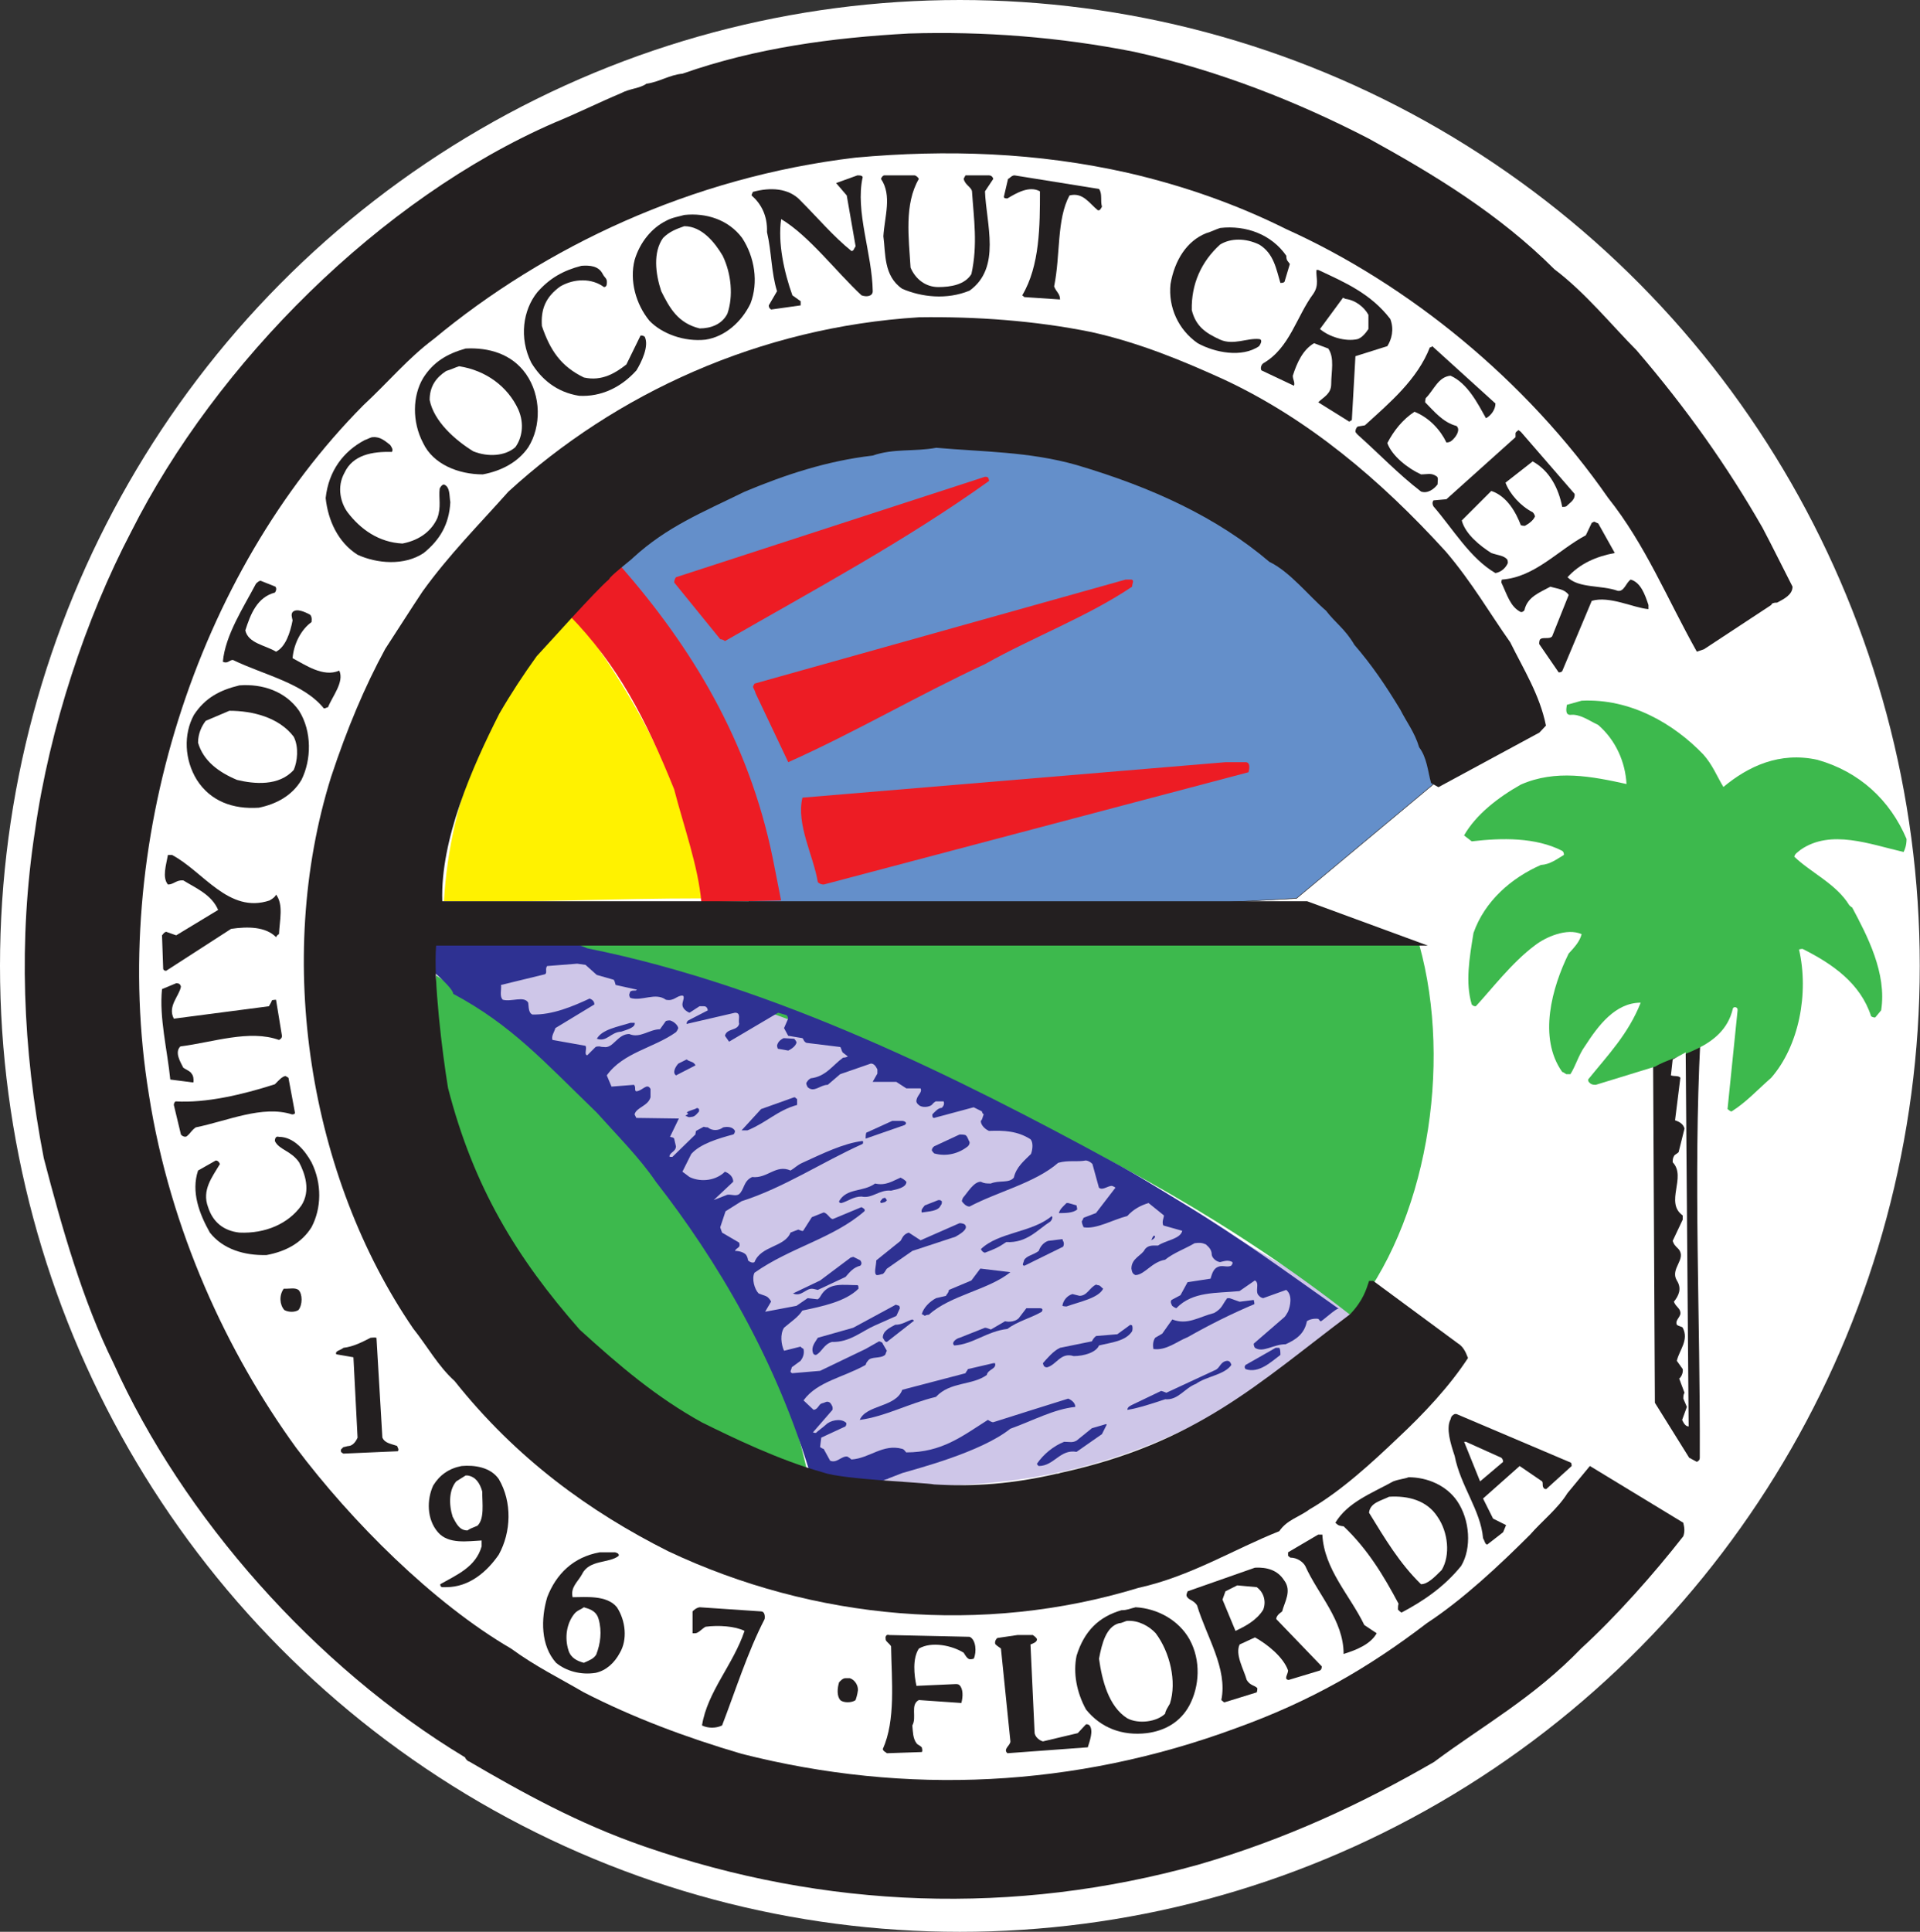 <?xml version="1.0" encoding="UTF-8" standalone="no"?>
<!-- Created with Inkscape (http://www.inkscape.org/) -->

<svg
   xmlns:dc="http://purl.org/dc/elements/1.1/"
   xmlns:cc="http://creativecommons.org/ns#"
   xmlns:rdf="http://www.w3.org/1999/02/22-rdf-syntax-ns#"
   xmlns:svg="http://www.w3.org/2000/svg"
   xmlns="http://www.w3.org/2000/svg"
   xmlns:sodipodi="http://sodipodi.sourceforge.net/DTD/sodipodi-0.dtd"
   xmlns:inkscape="http://www.inkscape.org/namespaces/inkscape"
   width="1019"
   height="1025"
   id="svg3933"
   version="1.1"
   inkscape:version="0.48.4 r9939"
   sodipodi:docname="Seal of Coconut Creek, Florida.svg">
  <rect width="100%" height="100%" fill="#333333" stroke="none"/>
  <defs
     id="defs3935" />
  <sodipodi:namedview
     id="base"
     pagecolor="#ffffff"
     bordercolor="#666666"
     borderopacity="1.0"
     inkscape:pageopacity="0"
     inkscape:pageshadow="2"
     inkscape:zoom="0.58810109"
     inkscape:cx="614.42263"
     inkscape:cy="532.45991"
     inkscape:document-units="px"
     inkscape:current-layer="layer1"
     showgrid="false"
     fit-margin-top="0"
     fit-margin-left="0"
     fit-margin-right="0"
     fit-margin-bottom="0"
     inkscape:window-width="1920"
     inkscape:window-height="1096"
     inkscape:window-x="-8"
     inkscape:window-y="-8"
     inkscape:window-maximized="1" />
  <g
     inkscape:label="Layer 1"
     inkscape:groupmode="layer"
     id="layer1"
     transform="translate(-489.419,689.552)">
    <circle
       style="fill:#ffffff"
       sodipodi:ry="512"
       sodipodi:rx="512"
       sodipodi:cy="512"
       sodipodi:cx="512"
       cx="512"
       cy="512"
       r="512"
       id="circle4"
       d="m 1024,512 c 0,282.77 -229.23,512 -512,512 C 229.23,1024 0,794.77 0,512 0,229.23 229.23,0 512,0 c 282.77,0 512,229.23 512,512 z"
       transform="matrix(0.995,0,0,1.001,489.419,-689.552)" />
    <path
       inkscape:connector-curvature="0"
       d="m 799.275,-384.461 c 61.189,56.834 90.149,119.109 87.752,187.702 l 290.476,-16.114 95.592,-79.696 C 1128.076,-482.013 914.247,-516.419 799.275,-384.461 z"
       style="fill:#648fca;fill-opacity:1;fill-rule:evenodd;stroke:#231f20;stroke-width:0.27;stroke-linecap:butt;stroke-linejoin:miter;stroke-miterlimit:2.613;stroke-opacity:1;stroke-dasharray:none"
       id="path22" />
    <path
       inkscape:connector-curvature="0"
       d="m 803.195,-190.01 -96.574,1.882 C 811.661,-100.017 893.499,-26.331 921.72,93.448 1056.859,115.083 1141.52,65.855 1211.442,5.965 1081.003,-70.543 955.898,-147.05 803.195,-190.01"
       style="fill:#cec6e8;fill-opacity:1;fill-rule:evenodd;stroke:none"
       id="path24" />
    <path
       inkscape:connector-curvature="0"
       d="m 788.328,-189.835 454.341,1.567 c 17.872,64.282 3.762,148.316 -36.373,196.602 C 1084.636,-86.989 935.698,-141.861 788.328,-189.835"
       style="fill:#3db94d;fill-opacity:1;fill-rule:evenodd;stroke:none"
       id="path26" />
    <path
       inkscape:connector-curvature="0"
       d="M 720.999,-171.988 C 707.831,-62.243 801.898,53.775 917.598,90.148 894.082,-14.58 821.025,-103.632 720.999,-171.988"
       style="fill:#3db94d;fill-opacity:1;fill-rule:evenodd;stroke:none"
       id="path28" />
    <path
       inkscape:connector-curvature="0"
       d="m 971.693,-671.772 c 39.822,-1.252 80.271,1.882 119.778,9.722 45.466,10.033 87.482,26.966 124.482,46.094 34.801,19.125 69.294,40.134 98.455,69.296 16.304,12.228 31.039,30.416 43.583,42.956 26.651,31.044 48.289,61.772 66.788,94.068 5.645,10.661 10.346,20.382 15.991,31.356 0,4.389 -4.705,6.584 -8.151,8.467 -1.883,0 -2.823,0.314 -3.138,1.255 l -35.744,23.517 -3.762,1.255 c -15.678,-27.909 -27.279,-56.755 -47.033,-81.527 -43.584,-62.711 -106.294,-113.507 -170.887,-142.668 -25.711,-12.856 -53.933,-22.89 -83.718,-29.789 -48.603,-10.973 -96.576,-12.541 -144.864,-8.151 -87.167,10.346 -164.928,47.347 -223.877,96.262 -13.795,10.346 -23.517,22.262 -37.312,35.118 -88.422,89.051 -135.456,233.602 -113.821,365.925 11.288,72.118 41.704,137.024 78.076,187.193 29.473,39.195 72.744,82.467 114.134,106.612 12.855,9.406 25.711,15.677 38.566,23.204 26.338,13.481 53.933,23.83 83.717,32.608 87.482,22.264 177.159,17.872 262.131,-13.484 40.138,-14.423 70.865,-32.296 101.593,-55.813 19.127,-12.544 38.566,-30.728 54.871,-47.034 5.957,-6.899 14.735,-13.795 19.752,-21.95 l 11.916,-14.423 49.543,30.101 c 0.627,2.509 0.939,4.704 0,7.211 -15.678,20.07 -35.745,42.645 -53.933,59.265 -25.711,26.652 -52.362,41.074 -78.388,60.515 -37.94,21.95 -78.701,41.077 -125.421,54.56 -97.201,26.967 -197.538,23.517 -293.488,-9.721 -35.429,-12.229 -65.217,-28.846 -93.123,-45.152 -0.627,0 -1.882,-1.255 -2.198,-2.195 C 656.573,194.907 586.335,115.263 549.65,33.736 533.346,0.813 522.37,-37.755 512.651,-75.067 c -11.289,-58.01 -13.483,-116.017 -4.705,-173.4 7.84,-55.184 26.966,-112.88 51.111,-158.974 45.15,-89.678 132.32,-176.847 224.504,-216.982 12.228,-5.017 23.517,-10.661 35.432,-15.677 4.702,-2.51 10.034,-2.51 13.483,-5.017 6.897,-0.943 12.228,-4.705 19.124,-5.332 39.195,-13.795 79.959,-19.128 120.092,-21.322"
       style="fill:#231f20;fill-opacity:1;fill-rule:evenodd;stroke:none"
       id="path30" />
    <path
       inkscape:connector-curvature="0"
       d="m 944.457,-596.5 c 1.255,0 2.507,0 2.822,0.943 -4.077,18.185 5.017,40.447 5.329,60.515 0,2.822 -3.446,3.137 -5.957,2.198 -13.482,-12.544 -27.906,-31.671 -42.644,-40.45 -1.879,12.541 1.567,28.218 5.96,40.45 l 4.389,3.134 c 0,0.94 0,1.256 0,2.195 l -15.678,2.195 c -0.942,-0.627 -1.255,-1.255 -1.255,-2.195 l 4.389,-7.526 c -3.135,-10.034 -2.822,-20.695 -5.329,-31.356 0.313,-8.78 -3.137,-15.051 -8.153,-19.44 0,-0.94 0.314,-0.627 0.627,-1.88 9.093,-2.509 19.127,-2.197 25.399,4.702 9.406,9.406 17.245,18.815 26.966,26.655 1.253,0 1.253,-1.256 2.195,-2.51 l -4.704,-26.966 -5.644,-6.584 11.288,-4.078 z"
       style="fill:#231f20;fill-opacity:1;fill-rule:evenodd;stroke:none"
       id="path32" />
    <path
       inkscape:connector-curvature="0"
       d="m 959.195,-596.5 15.678,0 c 0.312,0 1.567,0.628 2.195,1.883 -7.84,13.483 -5.332,31.356 -4.389,47.034 2.506,5.957 7.838,10.346 14.735,10.346 6.584,0 14.11,-1.253 17.56,-6.897 3.449,-15.678 1.255,-29.477 0.311,-43.899 -0.311,-2.195 -3.762,-3.449 -4.389,-6.584 0,-0.315 0.627,-1.255 0.94,-1.883 l 12.543,0 c 0.94,0 1.882,0.628 2.195,1.883 l -4.389,6.584 c 0.627,17.245 8.778,40.45 -8.151,52.678 -12.231,5.017 -25.399,3.449 -35.747,-0.94 -10.034,-6.899 -8.778,-18.815 -10.034,-27.906 0.628,-10.348 4.705,-21.637 -1.252,-30.416 0,-0.315 0.94,-2.195 2.195,-1.883"
       style="fill:#231f20;fill-opacity:1;fill-rule:evenodd;stroke:none"
       id="path34" />
    <path
       inkscape:connector-curvature="0"
       d="m 1027.863,-596.5 44.837,7.212 c 1.883,2.509 0.628,6.271 1.567,9.409 -0.627,0.939 -0.939,2.195 -2.195,1.879 -4.389,-3.449 -7.839,-9.719 -15.05,-7.839 -6.9,12.855 -4.705,31.356 -8.154,48.289 1.255,3.135 3.138,3.762 3.138,6.9 l -18.816,-1.256 c -0.312,0 -0.312,-0.314 -1.252,-0.939 9.406,-15.678 9.406,-37.315 9.406,-55.188 -5.644,-3.135 -12.543,0.94 -17.244,3.762 -0.943,0 -1.883,0 -1.883,-0.94 l 2.195,-9.406 c 0.94,-0.315 1.883,-1.883 3.45,-1.883"
       style="fill:#231f20;fill-opacity:1;fill-rule:evenodd;stroke:none"
       id="path36" />
    <path
       inkscape:connector-curvature="0"
       d="m 852.585,-575.49 c 11.601,-1.255 23.517,2.506 30.728,12.228 6.587,10.033 8.779,23.517 4.389,34.806 -4.701,9.719 -13.482,17.557 -23.828,19.128 -11.289,1.252 -23.204,-3.138 -29.789,-10.037 -7.211,-8.779 -10.66,-21.319 -7.838,-32.296 2.822,-9.406 9.094,-16.933 16.618,-20.694 3.449,-1.883 6.586,-2.195 9.72,-3.135 z m 0,5.957 c 9.406,0 16.305,8.779 20.382,15.677 4.702,9.722 5.642,21.635 2.507,30.729 -2.822,5.644 -8.779,7.839 -14.738,7.839 -11.6,-2.822 -15.99,-10.973 -20.379,-19.752 -3.135,-9.409 -4.389,-20.695 0.94,-28.222 3.449,-3.449 6.899,-4.704 11.288,-6.271"
       style="fill:#231f20;fill-opacity:1;fill-rule:evenodd;stroke:none"
       id="path38" />
    <path
       inkscape:connector-curvature="0"
       d="m 1136.979,-568.594 c 13.795,-1.566 27.278,3.45 35.117,14.738 0,2.823 0.943,2.823 1.882,4.389 l -2.822,9.407 c -0.312,0.314 -0.627,0.627 -2.195,0.627 -2.194,-7.211 -3.449,-15.678 -11.288,-20.38 -7.211,-3.449 -15.05,-3.449 -20.694,0 -10.033,9.091 -15.363,21.008 -15.051,34.806 2.195,8.779 7.527,12.228 15.051,15.678 7.211,3.134 14.111,-0.943 20.694,-0.315 2.195,0.315 0.627,2.822 0,3.762 -9.094,6.271 -23.517,3.449 -32.611,-1.567 -10.346,-7.211 -15.677,-19.128 -14.422,-31.356 2.195,-12.856 8.778,-22.89 18.815,-26.966 3.135,-0.94 4.702,-1.88 7.524,-2.823"
       style="fill:#231f20;fill-opacity:1;fill-rule:evenodd;stroke:none"
       id="path40" />
    <path
       inkscape:connector-curvature="0"
       d="m 798.028,-548.523 c 4.39,-0.314 9.091,0 11.286,4.389 0.943,1.88 2.195,2.195 2.195,4.075 0,1.255 0,2.822 -1.567,2.822 -6.271,-4.702 -15.677,-4.702 -23.201,-0.313 -7.838,5.644 -10.349,12.228 -9.721,21.008 4.389,12.855 10.034,21.322 22.262,27.281 9.721,2.195 16.933,-2.509 22.577,-6.899 l 7.527,-15.366 c 0.94,0 1.252,0 2.195,0.627 2.506,5.017 -1.883,13.798 -4.392,17.873 -8.151,9.093 -18.813,14.11 -30.413,13.483 -11.915,-1.879 -20.066,-8.779 -25.399,-17.557 -6.584,-13.171 -4.389,-27.906 3.138,-37.315 6.584,-7.524 13.795,-11.601 23.516,-14.108"
       style="fill:#231f20;fill-opacity:1;fill-rule:evenodd;stroke:none"
       id="path42" />
    <path
       inkscape:connector-curvature="0"
       d="m 1189.028,-546.332 c 14.111,6.587 27.906,12.544 38.255,26.027 2.195,5.644 0.627,10.976 -1.567,14.423 l -16.933,5.332 -1.882,33.55 c 0,0.94 -0.94,0.315 -1.253,1.255 l -16.62,-10.349 c 2.822,-2.822 6.899,-4.389 6.899,-9.721 0,-6.584 1.882,-13.796 -1.567,-18.813 l -7.527,-2.822 c -5.957,3.449 -9.094,10.349 -11.289,17.246 0,2.195 1.256,3.449 0.628,5.331 l -17.245,-8.153 c -0.627,-0.94 -0.316,-2.823 0.94,-3.762 14.11,-8.151 17.56,-24.773 26.653,-37.001 3.135,-4.702 1.253,-8.466 1.567,-12.544 0,0 0.94,0 0.94,0 z m 14.422,15.366 c 5.332,0.627 10.037,4.389 12.232,8.467 0,3.134 0,5.017 0,7.526 -1.256,1.88 -3.138,4.389 -5.645,5.329 -6.587,1.567 -15.365,-1.255 -20.069,-5.329 l 12.228,-16.62 c 0,0 1.255,0.627 1.255,0.627"
       style="fill:#231f20;fill-opacity:1;fill-rule:evenodd;stroke:none"
       id="path44" />
    <path
       inkscape:connector-curvature="0"
       d="m 1249.545,-505.882 33.55,30.417 c 0,3.134 -2.195,6.271 -5.017,7.839 -4.389,-7.839 -9.721,-18.5 -18.813,-22.577 -6.587,0.627 -8.781,7.526 -13.171,11.915 -0.312,0.94 -0.312,2.195 -0.312,2.195 4.701,4.705 9.406,10.662 16.617,12.544 2.195,1.88 0,5.329 -1.567,6.897 -0.627,0.627 -1.567,1.882 -3.762,1.882 -3.137,-6.584 -9.093,-13.168 -16.933,-16.305 -6.271,4.077 -10.976,10.033 -14.422,16.62 2.507,6.897 10.973,13.481 17.873,16.617 3.449,0 5.328,-0.939 8.151,0.94 1.254,0.627 0.627,2.51 0.627,4.389 -1.883,2.51 -5.329,5.017 -8.779,3.765 -12.229,-9.409 -22.265,-20.071 -33.551,-30.104 -0.942,-0.94 -1.254,-1.567 -1.254,-1.567 0,-0.94 0.313,-2.195 1.254,-2.822 l 3.762,-0.627 c 13.483,-12.229 27.906,-24.457 34.49,-41.39 0.627,0 0.627,0 1.256,-0.627"
       style="fill:#231f20;fill-opacity:1;fill-rule:evenodd;stroke:none"
       id="path46" />
    <path
       inkscape:connector-curvature="0"
       d="m 736.57,-504.627 c 12.229,-0.627 24.46,2.822 31.983,13.484 8.154,11.601 8.154,27.906 1.255,38.88 -5.332,7.842 -14.111,12.544 -24.144,14.426 -12.856,0 -26.339,-5.331 -31.668,-16.617 -5.96,-11.289 -5.644,-25.087 0,-34.493 5.329,-8.466 12.54,-12.856 22.574,-15.678 z m -3.449,9.407 c 14.111,2.195 25.711,10.661 31.355,22.889 3.45,7.84 1.883,15.366 -1.567,20.068 -5.328,4.705 -14.422,5.332 -22.261,2.198 -9.721,-5.96 -21.007,-15.993 -23.202,-27.282 0,-7.211 3.447,-11.913 8.779,-15.363 3.135,-0.94 4.702,-1.882 6.897,-2.509"
       style="fill:#231f20;fill-opacity:1;fill-rule:evenodd;stroke:none"
       id="path48" />
    <path
       inkscape:connector-curvature="0"
       d="m 1296.578,-460.415 28.533,32.923 c 0.314,3.138 -2.195,4.392 -4.389,6.587 -0.628,0.313 -1.256,0.313 -2.195,0.313 -1.883,-9.722 -6.584,-19.128 -15.678,-24.144 l -14.422,11.288 c 2.195,5.957 8.151,12.544 14.422,15.678 0.313,0.313 0.94,0.94 1.255,2.195 -0.942,2.195 -3.137,3.762 -5.331,5.017 -0.94,0 -1.256,0 -2.195,-0.312 -2.507,-6.587 -7.212,-15.366 -15.678,-18.189 l -15.678,15.678 c 1.883,7.211 9.721,13.484 15.678,17.246 3.449,1.255 6.584,1.255 8.466,3.449 0.313,0.627 0.313,1.567 0.313,1.882 -0.94,2.195 -3.135,4.702 -6.584,5.329 -13.483,-7.839 -22.577,-23.517 -32.922,-35.43 -0.627,-1.255 -0.627,-2.195 0,-3.137 l 6.899,-0.628 36.684,-32.923 c 0,-0.627 0,-1.255 0,-2.195 0.316,-0.627 0.316,-0.627 1.567,-1.567 0,0 1.256,0.94 1.256,0.94"
       style="fill:#231f20;fill-opacity:1;fill-rule:evenodd;stroke:none"
       id="path50" />
    <path
       inkscape:connector-curvature="0"
       d="m 687.342,-457.593 c 4.078,-0.312 6.584,2.195 9.094,4.078 0.627,0.939 1.882,2.506 0.94,3.762 -10.346,-0.313 -20.695,1.566 -25.084,10.976 -4.389,7.839 -1.883,16.302 1.567,21.007 6.899,9.094 16.62,15.99 29.16,16.617 9.721,-1.879 15.678,-7.211 18.5,-13.483 2.195,-5.957 0.627,-10.662 1.255,-15.678 0.313,-0.624 0.94,-1.879 2.195,-2.195 3.449,1.255 2.822,5.96 3.449,9.409 -0.627,11.913 -5.644,20.068 -14.11,26.964 -10.346,6.899 -24.772,5.644 -35.118,0.942 -10.348,-6.587 -15.677,-18.188 -16.933,-30.104 1.567,-14.423 9.407,-24.769 20.695,-30.728 1.883,-0.627 3.135,-1.567 4.389,-1.567"
       style="fill:#231f20;fill-opacity:1;fill-rule:evenodd;stroke:none"
       id="path52" />
    <path
       inkscape:connector-curvature="0"
       d="m 1012.185,-436.582 c 1.567,0 1.882,0.311 2.195,2.195 -44.211,31.668 -92.184,57.38 -140.159,84.974 -0.94,-0.627 -1.567,-0.94 -2.507,-0.94 l -24.457,-30.104 c 0,-0.94 0.313,-2.195 0.94,-2.822 l 163.989,-53.302 z"
       style="fill:#ed1c24;fill-opacity:1;fill-rule:evenodd;stroke:none"
       id="path54" />
    <path
       inkscape:connector-curvature="0"
       d="m 1335.459,-412.754 c 0.313,0 1.253,0.627 2.196,0.94 l 8.778,15.678 c -10.034,1.882 -18.5,5.644 -25.084,12.855 5.957,5.96 17.872,4.077 26.65,7.214 3.45,0.624 4.39,-4.392 6.899,-5.96 5.329,1.567 7.524,7.84 9.406,13.484 0,0.94 0,2.195 0,2.195 -7.838,-0.627 -20.695,-7.211 -30.1,-4.389 l -15.677,37.312 c -0.628,0.627 -1.256,0.627 -1.883,0.627 l -10.346,-15.05 c 0,-0.627 0,-1.255 0.313,-2.195 1.255,-1.883 5.017,0 6.584,-1.883 l 8.781,-21.947 c -2.195,-3.137 -5.644,-3.137 -9.722,-4.392 -5.644,3.138 -12.228,5.332 -13.795,12.544 -0.627,0.627 -0.943,0.94 -1.882,0.94 -5.645,-2.822 -7.212,-9.091 -10.346,-15.678 0,-0.94 0.312,-1.567 0.312,-1.567 17.56,-1.255 29.789,-15.677 44.524,-23.517 l 3.137,-6.584 c 0,0 1.255,-0.627 1.255,-0.627"
       style="fill:#231f20;fill-opacity:1;fill-rule:evenodd;stroke:none"
       id="path56" />
    <path
       inkscape:connector-curvature="0"
       d="m 1086.811,-382.026 c 0.313,0 1.567,0 3.135,0 1.567,0.315 0.314,2.195 0.314,3.762 -23.204,15.678 -52.364,26.655 -78.076,41.077 -35.744,16.618 -68.668,36.061 -104.412,52.051 l -17.247,-36.372 c -1.253,-4.078 -2.195,-2.822 -0.628,-5.329 l 196.914,-55.188 z"
       style="fill:#ed1c24;fill-opacity:1;fill-rule:evenodd;stroke:none"
       id="path58" />
    <path
       inkscape:connector-curvature="0"
       d="m 627.769,-381.398 7.84,3.135 c 0.939,1.256 0,2.822 -0.315,3.138 -9.406,2.507 -12.855,11.288 -15.677,20.068 1.566,6.899 10.66,7.839 16.304,11.288 5.018,-2.509 7.527,-10.033 8.779,-16.617 -0.312,-1.57 -0.939,-3.138 0,-4.392 2.195,-2.195 6.587,0 9.094,1.255 0.94,0.627 1.255,2.195 0.94,4.078 -5.329,3.761 -9.406,11.288 -10.034,19.127 6.587,3.45 16.305,10.346 24.772,6.585 2.822,5.956 -3.762,13.795 -5.957,19.439 -0.627,0 -1.256,0.627 -2.195,0.627 -10.976,-13.483 -31.356,-17.56 -48.288,-25.712 -1.883,0 -2.823,2.195 -5.332,0.94 1.255,-14.108 10.976,-28.846 17.56,-41.39 0.627,-0.627 1.567,-1.567 2.509,-1.567"
       style="fill:#231f20;fill-opacity:1;fill-rule:evenodd;stroke:none"
       id="path60" />
    <path
       inkscape:connector-curvature="0"
       d="m 616.481,-325.897 c 12.228,-0.94 24.457,3.135 31.668,13.483 6.899,10.974 6.584,26.024 1.255,36.686 -5.017,8.466 -13.483,12.855 -22.577,14.737 -13.795,0.94 -25.711,-3.449 -32.922,-14.737 -6.584,-10.662 -7.212,-24.145 -1.567,-34.491 5.957,-9.093 13.795,-13.17 24.144,-15.677 z m -5.332,13.483 c 12.231,0 26.339,3.45 34.178,13.796 2.822,5.644 1.882,13.171 0,17.56 -7.84,8.779 -21.007,7.526 -30.101,5.329 -9.721,-4.075 -17.873,-10.034 -20.695,-19.753 0,-4.704 1.879,-8.782 4.077,-11.604 l 12.54,-5.329 z"
       style="fill:#231f20;fill-opacity:1;fill-rule:evenodd;stroke:none"
       id="path62" />
    <path
       inkscape:connector-curvature="0"
       d="m 1391.853,-137.467 c -3.762,74 0,146.746 -0.311,221.374 0,0.939 -0.313,1.567 -1.567,2.195 l -4.077,-2.195 -18.184,-29.162 -0.943,-180.923 25.084,-11.289 z"
       style="fill:#231f20;fill-opacity:1;fill-rule:evenodd;stroke:none"
       id="path64" />
    <path
       inkscape:connector-curvature="0"
       d="m 1368.025,-123.669 -31.668,9.719 c -0.943,0 -2.197,0 -3.138,-0.94 -0.313,-0.314 -0.94,-0.627 -0.94,-1.882 10.662,-13.168 21.322,-24.144 27.906,-40.762 -13.482,0 -22.577,12.228 -29.473,22.889 -3.449,4.705 -5.016,10.662 -7.838,15.051 -0.942,0 -1.57,0 -2.195,0 -0.627,-0.313 -1.255,-0.94 -2.195,-1.253 -12.858,-18.188 -5.332,-44.838 3.447,-62.714 3.449,-3.762 5.958,-6.584 6.899,-10.346 -7.838,-3.449 -19.127,1.567 -24.771,5.957 -12.229,9.094 -23.202,23.517 -31.355,32.299 -0.94,0 -1.253,0 -2.195,-0.943 -3.45,-11.601 -1.256,-24.456 0.942,-37.94 5.956,-16.933 20.067,-29.161 35.744,-36.061 5.018,-0.313 8.467,-3.135 12.229,-5.329 0,-0.627 0,-1.567 -0.94,-2.195 -14.111,-7.211 -31.982,-6.899 -47.975,-5.017 l -4.078,-3.138 c 6.272,-10.973 17.876,-20.067 30.103,-26.963 18.5,-8.154 37.624,-4.392 56.124,-0.314 -0.625,-11.602 -5.642,-23.202 -15.051,-31.357 -4.702,-2.195 -9.719,-5.957 -14.735,-5.329 -2.822,0 -2.195,-3.137 -1.882,-5.331 l 7.838,-2.195 c 26.027,-1.255 48.915,12.228 64.593,28.534 5.017,5.644 7.211,11.601 10.661,17.245 13.169,-10.973 29.786,-18.812 49.856,-14.423 22.261,6.272 38.566,21.322 47.345,42.017 0,3.449 -0.94,5.644 -1.567,6.899 -17.872,-4.077 -38.566,-12.228 -54.559,-1.255 -1.88,1.567 -3.135,2.195 -3.45,3.762 8.781,8.467 22.265,14.426 29.161,25.712 0.942,0.943 1.569,1.255 1.569,1.255 7.84,14.738 18.497,34.806 15.364,54.561 l -3.135,3.762 c -0.627,0 -1.256,0 -2.195,-0.627 -5.645,-17.56 -20.695,-27.906 -36.373,-35.746 -0.942,0 -1.882,0.313 -1.882,0.313 5.329,23.204 0,51.111 -14.738,68.044 -8.151,7.211 -13.168,12.856 -21.006,17.873 -0.943,0 -1.256,-0.627 -2.195,-1.255 l 5.328,-52.363 c 0.315,-1.882 -2.195,-2.195 -2.506,-0.943 -5.018,21.95 -31.356,24.46 -41.077,30.731"
       style="fill:#3db94d;fill-opacity:1;fill-rule:evenodd;stroke:none"
       id="path66" />
    <path
       inkscape:connector-curvature="0"
       d="m 1139.801,-285.136 10.662,0 c 2.509,0 2.195,3.138 1.566,5.332 l -225.444,59.575 c -0.939,0 -2.195,-0.313 -3.134,-1.252 -2.198,-13.799 -11.603,-30.731 -8.154,-44.839 l 224.504,-18.816 z"
       style="fill:#ed1c24;fill-opacity:1;fill-rule:evenodd;stroke:none"
       id="path68" />
    <path
       inkscape:connector-curvature="0"
       d="m 579.793,-235.907 c 0,0 0.942,0 0.942,0 16.618,8.782 30.101,31.357 51.735,24.144 2.195,-1.255 3.138,-2.195 3.449,-3.134 4.078,5.328 1.883,13.795 1.567,21.007 -0.94,0.316 -1.567,1.567 -1.567,1.567 -5.644,-5.641 -15.05,-5.641 -23.828,-4.389 l -34.493,22.264 c -0.94,0 -1.255,-0.314 -1.567,-0.942 l -0.627,-17.873 c 0.627,-0.627 0.94,-1.567 2.195,-1.882 l 5.331,1.882 22.262,-13.483 c -3.449,-8.151 -11.916,-11.602 -18.5,-15.678 -3.762,-0.313 -5.017,2.195 -8.151,2.195 -3.137,-3.762 -0.942,-10.346 0,-15.678 0,0 1.253,0 1.253,0"
       style="fill:#231f20;fill-opacity:1;fill-rule:evenodd;stroke:none"
       id="path70" />
    <path
       inkscape:connector-curvature="0"
       d="m 724.029,-183.541 32.295,0 c 1.567,0.313 0.627,2.195 1.256,4.074 0,0.628 0.312,1.57 1.567,2.51 -10.349,3.135 -24.772,8.779 -34.178,-0.627 -0.627,-2.507 -3.135,-2.507 -4.077,-4.078 0,-0.939 1.882,-1.879 3.137,-1.879"
       style="fill:#ffffff;fill-opacity:1;fill-rule:evenodd;stroke:none"
       id="path72" />
    <path
       inkscape:connector-curvature="0"
       d="m 582.93,-167.863 c 1.253,0 2.196,0.312 2.507,1.879 -0.94,5.017 -7.211,10.349 -3.762,16.933 l 50.482,-6.584 c 0,-0.316 1.256,-1.882 1.567,-3.135 0.94,-0.314 1.883,-0.314 2.195,-0.314 l 3.135,19.128 c 0,0.939 -0.311,1.566 -1.567,2.195 -15.677,-5.645 -35.117,1.255 -52.361,3.449 -3.138,3.135 0,8.151 1.566,11.288 1.883,1.253 3.762,1.88 4.389,3.135 0.94,0.94 1.256,3.135 0.94,4.705 l -12.228,-1.57 c -1.567,-15.678 -5.957,-32.923 -4.389,-47.974 l 7.526,-3.134 z"
       style="fill:#231f20;fill-opacity:1;fill-rule:evenodd;stroke:none"
       id="path74" />
    <path
       inkscape:connector-curvature="0"
       d="m 801.121,-186.38 c 0,0 -7.527,-3.765 -20.695,-4.705 -33.865,-3.135 -80.899,2.822 -77.449,5.017 8.467,4.705 26.967,20.068 26.967,23.83 31.04,16.62 47.972,35.748 76.194,63.027 10.66,11.916 22.889,24.144 31.355,36.685 32.295,41.39 63.963,94.383 82.463,156.78 0.943,0.314 15.365,10.661 25.711,6.587 l 22.577,-8.782 c 7.211,-2.195 41.704,-10.974 57.382,-23.517 12.228,-4.389 22.889,-10.346 34.49,-11.602 0,-1.882 -1.567,-3.449 -3.762,-4.389 l -21.009,6.584 -18.813,5.957 c -0.942,0 -2.195,-0.939 -2.822,-1.252 -13.798,8.779 -24.456,17.245 -43.271,17.245 -0.311,0 -0.94,-1.566 -2.195,-1.882 -10.346,-2.822 -17.244,5.017 -26.966,5.644 -0.94,-0.939 -2.195,-1.566 -2.195,-1.566 -3.135,-0.313 -5.644,3.761 -9.094,2.195 l -3.446,-6.272 c -0.627,0 -1.255,-0.627 -1.882,-0.94 l 0.627,-5.017 12.855,-5.957 c 0.627,-0.942 0.627,-1.882 0,-2.198 -2.822,-2.195 -8.154,-0.939 -10.349,1.256 -2.506,2.195 -4.074,3.137 -5.328,4.389 0,0 -1.256,0 -1.567,-0.313 l 10.346,-11.916 c 0.314,-1.567 -0.313,-2.506 -1.256,-3.762 -1.879,-1.255 -2.506,0 -4.389,0.313 -1.879,0.627 -1.879,3.138 -4.389,3.449 l -5.329,-5.017 c 7.212,-10.033 21.322,-12.228 32.923,-18.812 0.312,-0.627 0.312,-1.256 1.255,-2.195 1.567,-2.51 6.584,-0.943 9.091,-3.138 0.314,-0.313 0.314,-0.94 0.942,-2.195 l -2.195,-3.762 c 0,-0.627 -0.942,-0.94 -1.882,-1.255 l -7.211,4.077 -24.144,11.601 -14.738,1.256 c -1.88,-0.627 -0.313,-1.883 -0.313,-3.135 l 4.702,-3.449 c 0.942,-1.256 2.195,-3.45 1.569,-6.272 -0.314,-0.314 -1.255,-0.627 -1.569,-1.255 l -8.779,2.195 c -1.567,-3.449 -2.195,-8.779 0,-12.228 4.077,-3.45 7.526,-5.645 9.721,-9.094 10.346,-2.195 22.889,-4.702 29.789,-11.601 0,-0.94 0,-1.883 -0.627,-1.883 -7.212,0 -14.426,-1.566 -18.816,4.705 -0.939,1.567 -1.255,2.195 -2.195,2.822 l -5.329,-0.627 -5.959,4.077 -16.618,3.135 3.135,-5.329 c 0,-0.314 -0.624,-1.255 -1.252,-1.882 -0.943,-1.255 -3.138,-1.567 -5.332,-2.507 -2.195,-2.198 -3.762,-7.839 -2.195,-10.976 19.127,-13.483 41.704,-18.185 58.322,-32.61 0.627,-0.94 -0.316,-1.567 -1.567,-2.195 l -15.051,6.271 c -1.57,0.316 -2.822,-3.135 -5.017,-3.449 l -6.272,2.509 -4.389,6.897 c -0.314,0.943 -1.569,0 -2.822,-0.311 l -4.077,1.566 c -3.135,7.84 -15.678,6.9 -19.127,15.678 -0.94,0.627 -2.507,0 -3.449,-0.94 0,-0.627 -0.313,-1.882 -0.94,-2.822 -0.94,-1.255 -3.449,-2.195 -5.957,-2.195 0.313,-0.94 1.252,-1.255 2.195,-2.195 0.313,-0.627 0.313,-1.255 0,-2.195 l -9.094,-5.332 c 0,-0.311 -0.627,-1.566 -0.939,-2.822 l 2.822,-8.466 8.463,-5.329 c 22.578,-7.211 42.644,-20.695 64.282,-30.417 0,0 0.624,-0.939 0,-1.566 -10.349,1.255 -21.638,6.899 -31.983,11.601 -2.822,1.255 -4.077,2.822 -6.271,4.077 -7.839,-3.449 -12.228,4.389 -20.382,3.45 -4.702,2.195 -4.075,6.584 -6.897,9.093 -1.882,1.253 -4.077,0 -6.271,0.313 l -7.212,2.822 10.346,-9.722 c 0,-2.506 -1.879,-4.389 -4.389,-5.329 -4.389,4.389 -12.228,5.957 -18.812,2.823 -1.57,-1.256 -2.51,-1.883 -3.765,-2.823 l 4.705,-9.406 c 4.704,-5.332 14.11,-8.154 22.261,-10.349 0.316,0 0.943,-0.939 0.943,-1.879 -0.943,-1.883 -3.449,-2.51 -6.271,-1.883 -2.51,1.883 -5.96,1.883 -8.154,0 -1.253,0 -2.195,-0.314 -2.195,-0.314 l -4.075,2.198 c 0,0.312 -0.314,1.252 -0.314,1.879 l -12.229,11.916 c -0.939,0 -1.567,0 -1.567,-0.314 0.313,-2.195 3.45,-2.507 3.45,-5.329 l -0.943,-4.078 c -0.313,-0.627 -0.94,-0.627 -2.195,-0.939 l 4.705,-9.722 -22.578,-0.313 c 0,0 -0.312,-0.627 -0.939,-1.882 0.939,-3.762 7.211,-4.389 8.466,-9.094 l 0,-4.389 c -1.882,-3.449 -4.077,0.943 -7.527,1.255 -1.255,-0.311 0,-2.195 -1.255,-3.449 l -11.913,0.943 -2.509,-5.96 c 8.779,-12.228 24.771,-14.423 36.687,-22.89 0.312,-0.312 0.939,-1.255 1.252,-2.195 -0.313,-1.567 -2.195,-3.449 -4.389,-4.077 -0.313,0 -1.255,0 -2.195,0.314 l -3.135,4.389 c -5.644,0 -10.66,5.017 -16.305,2.507 -6.271,0 -8.466,7.839 -13.482,6.9 -1.567,0 -2.195,-0.313 -2.195,-0.313 -0.943,0 -1.567,0 -2.195,0.313 l -4.389,4.389 c -1.883,-0.313 0,-3.45 -0.943,-5.018 l -17.557,-3.134 c -0.627,-2.195 0.94,-4.078 1.567,-6.272 l 20.695,-12.544 c 0,-1.567 -0.94,-2.506 -2.51,-3.134 -8.778,4.077 -19.752,8.779 -30.413,8.466 -2.195,-0.94 -1.882,-4.389 -2.195,-6.271 -2.197,-3.762 -8.781,-0.313 -13.482,-1.567 -1.883,-1.883 -0.627,-5.332 -0.943,-7.84 l 23.205,-5.644 c 1.566,-0.627 0,-2.822 1.255,-4.389 l 15.99,-1.255 4.389,0.627 5.96,5.329 8.779,2.509 c 0.627,0 0.94,1.88 1.255,2.822 l 11.289,2.507 c -0.627,0.943 -1.883,0 -3.449,0.943 -0.316,0.311 -0.316,0.939 -0.628,1.566 0,0.94 0.313,1.567 0.628,1.88 6.268,1.882 13.168,-3.135 18.812,0.943 4.389,0.939 5.644,-2.195 8.779,-2.195 1.57,0.311 0,3.134 0,4.701 0,1.883 1.57,3.45 3.765,4.392 l 5.329,-3.449 c 0.939,0 1.255,0 2.195,0 0.942,0 1.882,0.313 2.195,2.195 l -10.346,5.329 c -0.627,0.314 -0.943,1.255 -0.943,1.882 l 25.714,-5.957 c 3.446,0 1.567,3.447 2.195,5.957 -0.943,3.762 -6.587,2.195 -7.527,6.272 l 2.195,3.134 26.027,-15.363 4.389,1.253 c 0.627,0.627 0.627,0.627 0.94,1.882 l -2.195,5.017 2.195,4.078 7.526,1.252 c 0.627,0.314 0.627,1.882 2.195,2.509 l 17.873,2.196 c 0.313,0 0.627,1.566 1.255,2.822 l 2.822,2.195 c -0.627,0.314 -1.255,0.627 -2.509,0.627 -5.644,4.077 -9.094,10.033 -17.245,10.973 -1.567,0.943 -1.882,1.882 -1.882,1.882 -0.94,0.627 0,2.195 0.314,2.822 3.45,3.135 6.585,-1.255 10.662,-1.255 l 6.584,-5.644 16.305,-5.644 c 1.879,0 2.822,1.882 3.449,3.137 0,0.94 0,1.255 0,2.195 l -2.509,4.389 12.542,0 5.329,3.45 7.527,0 c 1.252,2.195 -2.195,3.761 -2.195,6.899 0,0.313 0.313,1.253 1.252,1.88 1.57,1.567 5.332,1.255 6.9,0 1.255,-1.567 2.195,-1.88 2.195,-1.88 l 4.077,0 c 0.627,1.253 0,2.507 -0.939,3.447 -1.883,0 -3.45,1.882 -5.018,3.449 0,0.942 0,1.882 0.94,1.882 l 21.007,-5.644 4.389,2.195 c 0,0.313 0.314,1.255 0.942,1.567 -0.627,1.255 -0.627,2.822 -1.567,3.449 0,2.195 2.195,4.389 4.389,5.332 7.84,-0.315 15.051,0 21.949,4.389 1.567,1.567 1.253,5.329 0.313,7.839 -3.449,3.449 -7.838,6.897 -9.093,12.541 -2.507,3.138 -7.84,1.255 -12.229,3.138 -2.195,0 -3.449,0 -5.329,-0.943 -3.764,0 -6.899,5.644 -9.409,8.467 -0.627,1.255 -0.627,1.882 -0.627,1.882 0.627,0.94 2.198,2.822 4.078,2.822 14.737,-7.839 34.804,-12.544 47.032,-23.204 5.645,-1.567 9.722,-0.313 14.738,-1.253 1.883,0.313 2.823,1.253 3.45,1.88 l 3.449,12.544 c 1.879,1.567 4.074,-0.627 6.584,-0.943 0.627,0 1.255,0.316 2.195,0.943 l -10.349,13.483 -6.584,2.507 c -0.313,0.627 -0.313,0.943 -0.94,1.882 0,0.94 0.627,2.507 0.94,3.135 6.584,1.256 15.678,-4.074 23.204,-5.957 3.45,-3.762 7.212,-5.644 11.289,-6.899 l 8.151,6.584 c 0,1.255 -1.255,3.449 -0.313,5.332 l 10.034,2.822 c -0.943,4.389 -8.781,5.017 -12.856,7.839 -2.822,0 -5.017,-0.315 -6.899,1.882 -1.567,3.447 -7.212,4.702 -7.212,10.346 0.313,1.883 0.628,2.822 2.195,3.45 5.018,-0.316 8.467,-6.9 15.678,-8.154 4.702,-3.762 10.346,-5.642 15.678,-8.779 2.506,-0.313 3.762,-0.313 5.957,0.627 1.255,1.255 3.137,2.509 3.137,5.644 0.313,1.567 2.195,3.449 4.389,3.762 1.567,-0.313 3.762,-1.255 5.957,-0.313 0.94,0.313 0.94,0.94 0,2.195 -1.882,0.94 -3.762,0 -5.957,0.313 -3.137,0.627 -4.077,3.138 -5.017,6.587 l -12.228,1.88 -3.765,6.899 -4.702,2.507 c -0.942,0.942 0,2.509 0.313,3.137 0.315,0.313 1.255,0.94 2.195,1.256 8.781,-9.094 21.322,-7.84 33.55,-9.094 l 8.154,-5.644 c 2.822,1.567 -0.314,5.957 2.195,8.151 0.627,0.627 0.94,0.942 2.195,1.255 l 12.229,-4.389 c 3.449,2.822 2.195,8.466 0.939,11.601 -0.939,1.567 -1.252,2.195 -1.879,2.822 l -16.305,14.111 c 0,0.313 0,1.255 0.627,2.195 4.389,2.822 9.719,-1.882 16.305,-1.882 5.644,-2.507 10.033,-5.645 11.286,-12.229 1.255,-0.939 3.764,-1.567 5.959,-1.255 0.628,0.316 0.628,0.943 1.256,1.255 0,0.943 8.778,-7.523 9.718,-6.584 -27.594,-19.439 -52.362,-37.627 -81.838,-55.5 -12.54,-7.524 -24.768,-15.363 -38.879,-22.89 C 999.599,-116.771 901.456,-166.313 801.121,-186.379"
       style="fill:#2e3192;fill-opacity:1;fill-rule:evenodd;stroke:none"
       id="path76" />
    <path
       inkscape:connector-curvature="0"
       d="m 824.052,-146.856 c 0.94,0 1.567,0 2.195,0 0.627,2.51 -4.389,3.765 -7.211,4.705 -5.644,0.311 -7.527,5.644 -12.856,3.761 2.823,-5.017 10.974,-6.271 17.873,-8.466"
       style="fill:#2e3192;fill-opacity:1;fill-rule:evenodd;stroke:none"
       id="path78" />
    <path
       inkscape:connector-curvature="0"
       d="m 905.575,-138.702 5.332,0.311 c 0,0 0.94,0.94 1.255,1.883 -0.314,1.879 -2.509,3.449 -4.389,4.389 l -5.332,-0.94 c -0.311,0 -0.311,-0.314 -0.627,-1.57 0.316,-1.879 1.567,-3.134 3.449,-4.074 0,0 0.313,0 0.313,0"
       style="fill:#2e3192;fill-opacity:1;fill-rule:evenodd;stroke:none"
       id="path80" />
    <path
       inkscape:connector-curvature="0"
       d="m 1384.06,-131.178 1.567,198.484 c -1.882,0 -2.822,-2.195 -3.449,-3.449 l 2.509,-6.9 -1.882,-4.389 c 0,-0.939 0,-2.195 0.627,-3.134 l -2.822,-7.527 c 0.94,-0.627 2.195,-2.822 1.882,-5.017 l -3.137,-4.389 c 1.255,-5.645 6.584,-10.973 3.137,-17.56 -0.315,-0.627 -1.882,-0.627 -3.137,-1.567 -0.94,-2.195 1.255,-3.45 1.882,-5.645 0.313,-3.134 -2.195,-3.449 -3.449,-6.584 2.509,-3.134 4.389,-6.899 1.567,-11.288 -3.762,-6.272 5.331,-11.289 0.942,-16.618 -2.197,-2.195 -2.509,-2.509 -3.137,-4.389 l 5.331,-11.288 c 0,-0.943 0,-1.883 0,-2.195 -9.721,-6.9 2.195,-20.382 -5.331,-28.222 0,-0.94 0,-2.195 0.627,-3.135 0.313,-0.942 1.567,-1.255 2.509,-2.195 l 3.135,-12.543 c -0.627,-2.195 -2.195,-3.45 -5.017,-4.39 l 2.822,-22.577 c -0.94,-1.255 -3.136,-0.627 -5.016,-1.255 l 0.94,-8.464 6.899,-3.764 z"
       style="fill:#ffffff;fill-opacity:1;fill-rule:evenodd;stroke:none"
       id="path82" />
    <path
       inkscape:connector-curvature="0"
       d="m 854.78,-126.788 c 1.256,0.627 2.822,0.627 3.762,2.509 l -10.346,5.329 c -2.195,-1.567 0,-5.017 1.255,-6.269 l 4.39,-2.195 c 0,0 0.939,0.626 0.939,0.626"
       style="fill:#2e3192;fill-opacity:1;fill-rule:evenodd;stroke:none"
       id="path84" />
    <path
       inkscape:connector-curvature="0"
       d="m 642.504,-117.695 3.45,18.5 c 0,0.627 -0.313,0.94 -1.567,0.94 -15.678,-5.017 -34.178,3.449 -51.111,6.899 -2.506,1.883 -2.822,3.138 -4.389,4.389 -0.627,0.943 -2.506,0.628 -3.449,-0.627 l -3.762,-15.677 c 0,-0.626 0.313,-1.567 0.94,-1.88 15.993,0.94 35.12,-3.449 52.677,-9.093 2.195,-2.195 3.762,-4.078 5.645,-4.389 0,0 1.566,0.939 1.566,0.939"
       style="fill:#231f20;fill-opacity:1;fill-rule:evenodd;stroke:none"
       id="path86" />
    <path
       inkscape:connector-curvature="0"
       d="m 910.907,-107.346 c 0.94,0 0.311,0.313 1.567,0.94 0,0.94 0,2.195 0,3.135 -10.346,2.822 -16.305,9.409 -26.338,13.483 -1.567,0 -2.195,0 -3.135,0 l 10.346,-11.288 17.56,-6.269 z"
       style="fill:#2e3192;fill-opacity:1;fill-rule:evenodd;stroke:none"
       id="path88" />
    <path
       inkscape:connector-curvature="0"
       d="m 860.425,-101.077 c 0,0 0,1.255 0,1.255 -0.628,0.627 -1.883,2.509 -3.45,2.822 -0.939,0 -1.879,0.627 -3.134,-0.313 -2.196,-0.314 2.506,-0.942 0,-1.882 1.255,-1.255 3.449,-1.255 5.644,-2.507 0,0 0.94,0.626 0.94,0.626"
       style="fill:#2e3192;fill-opacity:1;fill-rule:evenodd;stroke:none"
       id="path90" />
    <path
       inkscape:connector-curvature="0"
       d="m 962.957,-94.805 5.329,0 c 0.942,0 3.137,0.943 1.255,2.195 l -20.695,7.211 c 0,-0.624 0,-2.195 0.316,-3.134 l 13.795,-6.272 z"
       style="fill:#2e3192;fill-opacity:1;fill-rule:evenodd;stroke:none"
       id="path92" />
    <path
       inkscape:connector-curvature="0"
       d="m 998.701,-87.594 c 0.94,0 2.195,0 3.135,0.316 1.255,0.94 1.255,2.195 2.198,3.762 0,0.939 -0.316,1.567 -0.943,2.195 -4.701,3.762 -11.288,5.644 -17.872,3.762 0,0 -0.94,-0.94 -1.256,-1.567 0,-0.627 0.316,-1.567 1.256,-2.195 l 13.482,-6.272 z"
       style="fill:#2e3192;fill-opacity:1;fill-rule:evenodd;stroke:none"
       id="path94" />
    <path
       inkscape:connector-curvature="0"
       d="m 637.487,-86.338 c 7.84,0 13.798,7.211 17.245,13.483 5.644,11.289 5.331,24.457 0,34.49 -5.329,8.467 -13.795,12.859 -23.829,14.738 -11.916,0.316 -23.204,-3.135 -30.1,-11.916 -5.644,-10.033 -10.033,-21.634 -6.271,-32.923 l 9.406,-5.329 c 0.627,0 1.567,0.313 2.195,1.88 -4.075,6.9 -9.718,13.798 -6.271,22.893 2.509,7.839 8.153,12.541 16.62,13.48 13.795,0.628 26.023,-4.701 32.922,-14.423 5.017,-7.839 1.882,-16.933 -1.255,-22.89 -4.389,-6.271 -10.661,-6.584 -12.856,-11.288 0,-0.94 0.315,-2.823 2.195,-2.195"
       style="fill:#231f20;fill-opacity:1;fill-rule:evenodd;stroke:none"
       id="path96" />
    <path
       inkscape:connector-curvature="0"
       d="m 967.346,-64.701 c 1.255,0.624 1.882,0.94 3.135,2.195 0,3.135 -5.329,4.075 -8.151,4.702 -6.272,-0.627 -10.034,4.389 -15.678,3.137 -4.389,0 -7.211,2.507 -10.66,3.447 -0.313,0 -1.256,0 -1.256,-0.94 4.078,-7.211 12.543,-4.702 19.127,-9.406 5.645,1.255 9.094,-1.255 13.483,-3.135"
       style="fill:#2e3192;fill-opacity:1;fill-rule:evenodd;stroke:none"
       id="path98" />
    <path
       inkscape:connector-curvature="0"
       d="m 959.195,-54.043 c 0.313,0.314 0.313,0.627 0.94,1.255 -0.627,1.255 -1.883,1.255 -3.135,1.567 -0.943,-0.94 0,-1.253 0.94,-2.507 0,0 0.311,0 1.255,-0.314"
       style="fill:#2e3192;fill-opacity:1;fill-rule:evenodd;stroke:none"
       id="path100" />
    <path
       inkscape:connector-curvature="0"
       d="m 988.356,-52.788 c 0,0 0.94,0.627 0.94,0.627 0,0.94 0,1.567 -0.627,2.195 -1.255,3.138 -6.272,3.138 -10.033,3.762 -0.628,-1.567 0.939,-2.819 1.566,-3.762 l 7.212,-2.822 c 0,0 0.942,0 0.942,0"
       style="fill:#2e3192;fill-opacity:1;fill-rule:evenodd;stroke:none"
       id="path102" />
    <path
       inkscape:connector-curvature="0"
       d="m 1056.396,-51.221 4.389,1.255 c 0,0.627 0.314,0.943 0.314,2.195 -2.195,1.882 -6.587,1.882 -9.721,1.882 0.628,-2.195 2.196,-3.449 4.077,-5.331 0,0 0.94,0 0.94,0"
       style="fill:#2e3192;fill-opacity:1;fill-rule:evenodd;stroke:none"
       id="path104" />
    <path
       inkscape:connector-curvature="0"
       d="m 1047.617,-44.322 c 0,0 0.312,0.627 0.312,0.627 0,0.94 -0.312,1.256 -0.94,2.195 -6.899,4.39 -12.542,11.602 -23.517,10.974 -4.077,2.822 -6.271,3.764 -11.288,5.644 -0.627,0 -1.567,-0.624 -2.195,-1.88 9.406,-9.093 27.279,-8.782 37.627,-17.56"
       style="fill:#2e3192;fill-opacity:1;fill-rule:evenodd;stroke:none"
       id="path106" />
    <path
       inkscape:connector-curvature="0"
       d="m 998.701,-40.56 c 0.94,0 2.822,0.316 3.135,1.256 1.255,2.195 -3.135,4.704 -5.329,5.959 l -22.889,7.524 -13.482,9.406 c -0.627,0.627 -0.94,1.883 -2.195,2.823 -0.627,0 -1.883,0.627 -3.138,0.627 -1.879,-0.627 -0.313,-5.018 -0.313,-7.84 l 12.856,-10.346 c 0.94,-1.255 1.255,-3.449 4.389,-4.392 l 6.271,4.078 20.695,-9.094 z"
       style="fill:#2e3192;fill-opacity:1;fill-rule:evenodd;stroke:none"
       id="path108" />
    <path
       inkscape:connector-curvature="0"
       d="m 1102.489,-33.346 c -0.627,1.253 -0.943,1.253 -2.195,1.88 0,0.94 1.252,-4.078 2.195,-1.88"
       style="fill:#2e3192;fill-opacity:1;fill-rule:evenodd;stroke:none"
       id="path110" />
    <path
       inkscape:connector-curvature="0"
       d="m 1053.261,-32.093 c 0,0 0.313,0.942 0.313,0.942 0.627,0.94 0.627,2.195 0,3.135 l -20.383,10.033 c -1.879,0 -0.312,-1.882 -0.312,-2.822 1.255,-2.506 5.017,-2.822 7.839,-5.017 0.627,-1.882 2.195,-4.389 5.016,-5.329 l 7.527,-0.942 z"
       style="fill:#2e3192;fill-opacity:1;fill-rule:evenodd;stroke:none"
       id="path112" />
    <path
       inkscape:connector-curvature="0"
       d="m 942.262,-22.687 3.762,1.882 c 0.627,0.94 0.94,1.883 0,2.822 -3.762,0.94 -5.644,3.45 -7.838,5.957 l -14.735,6.9 c -0.316,0 -2.198,-0.627 -3.138,-0.627 -3.449,0 -5.644,4.389 -10.033,2.509 l 14.422,-6.899 16.305,-12.229 c 0.314,0 0.627,0 1.255,-0.314"
       style="fill:#2e3192;fill-opacity:1;fill-rule:evenodd;stroke:none"
       id="path114" />
    <path
       inkscape:connector-curvature="0"
       d="m 1009.99,-16.416 15.677,1.883 c -11.6,9.406 -31.982,12.228 -43.271,22.577 -1.566,0 -2.195,0.627 -2.195,0.627 -0.627,-0.627 -0.939,-0.627 -1.566,-0.943 0.939,-3.449 4.077,-6.584 7.523,-8.466 l 5.332,-1.252 c 0.313,-0.943 1.255,-1.256 1.567,-3.138 l 11.916,-5.017 4.701,-6.272 c 0,0 0.316,0 0.316,0"
       style="fill:#2e3192;fill-opacity:1;fill-rule:evenodd;stroke:none"
       id="path116" />
    <path
       inkscape:connector-curvature="0"
       d="m 1072.073,-7.634 c 1.256,0 1.567,0.94 2.822,1.88 -2.509,5.017 -12.542,6.899 -19.439,9.406 -1.255,0 -2.195,-0.313 -2.195,-0.313 0.313,-2.506 2.195,-5.328 5.329,-6.271 l 3.762,0.943 c 4.077,0 5.331,-4.392 8.782,-5.96 0,0 0.939,0.314 0.939,0.314"
       style="fill:#2e3192;fill-opacity:1;fill-rule:evenodd;stroke:none"
       id="path118" />
    <path
       inkscape:connector-curvature="0"
       d="m 641.252,-5.754 c 2.195,0 4.702,-0.627 6.584,0.627 2.195,2.195 2.195,7.839 0,10.661 -1.882,1.256 -5.332,1.256 -7.527,0 -2.506,-2.822 -2.822,-7.839 -0.312,-11.288 0.312,0 0.94,0 1.255,0"
       style="fill:#231f20;fill-opacity:1;fill-rule:evenodd;stroke:none"
       id="path120" />
    <path
       inkscape:connector-curvature="0"
       d="m 1141.995,-0.738 5.332,1.882 7.524,-0.939 c 0,0.627 0.315,0.939 0.315,2.195 -12.543,5.328 -23.831,10.973 -35.433,17.557 -5.644,2.195 -11.288,7.211 -18.187,6.271 -0.311,-1.879 -0.311,-4.077 0.943,-5.957 l 3.762,-2.195 5.329,-7.526 c 8.153,3.137 13.798,-1.256 22.264,-3.45 4.389,-2.506 4.389,-4.701 6.897,-7.839 0,0 1.255,0 1.255,0"
       style="fill:#2e3192;fill-opacity:1;fill-rule:evenodd;stroke:none"
       id="path122" />
    <path
       inkscape:connector-curvature="0"
       d="m 966.719,3.339 c 0,0 0.314,1.256 0.314,1.256 l -1.882,4.077 -11.289,5.017 c -7.211,3.135 -13.482,9.091 -22.889,8.779 -4.389,1.256 -5.328,5.329 -8.466,6.9 -0.94,0 -1.255,-0.315 -1.567,-0.943 -1.255,-3.449 1.255,-5.957 2.51,-8.151 l 18.812,-5.331 22.577,-12.229 c 0,0 1.88,0.627 1.88,0.627"
       style="fill:#2e3192;fill-opacity:1;fill-rule:evenodd;stroke:none"
       id="path124" />
    <path
       inkscape:connector-curvature="0"
       d="m 1035.389,4.595 5.957,0 c 1.567,0 1.567,0.939 0.94,1.879 -5.957,3.449 -12.856,5.017 -18.184,9.094 -10.976,1.255 -18.188,8.154 -28.222,8.782 -1.882,-1.57 1.255,-3.765 2.822,-4.078 l 13.483,-5.331 c 0.94,0 2.195,0.627 3.135,0.942 l 7.526,-4.392 c 2.507,0.627 5.645,0 7.212,-1.567 l 4.077,-5.328 c 0.313,0 0.313,0 1.255,0"
       style="fill:#2e3192;fill-opacity:1;fill-rule:evenodd;stroke:none"
       id="path126" />
    <path
       inkscape:connector-curvature="0"
       d="m 973.618,10.551 c 0,0 0.94,0.627 0.94,0.627 l -14.422,11.288 c -1.255,0 -1.255,-0.939 -2.195,-2.195 0,-3.762 3.762,-5.331 6.584,-6.899 3.762,0 5.957,-1.883 9.093,-2.822"
       style="fill:#2e3192;fill-opacity:1;fill-rule:evenodd;stroke:none"
       id="path128" />
    <path
       inkscape:connector-curvature="0"
       d="m 1090.26,13.688 c 0.313,0.94 0.313,2.195 0,3.135 -3.449,5.329 -11.288,5.957 -17.56,7.527 -1.566,3.762 -8.153,5.641 -13.482,5.641 -6.899,-2.195 -9.094,4.705 -14.111,5.96 -1.567,0 -1.879,-0.943 -2.195,-2.195 2.195,-2.51 5.644,-6.587 9.094,-8.154 l 16.933,-3.449 c 0.312,-0.624 0.939,-1.88 2.195,-2.822 l 11.288,-0.94 6.896,-5.017 c 0,0 0.942,0.314 0.942,0.314"
       style="fill:#2e3192;fill-opacity:1;fill-rule:evenodd;stroke:none"
       id="path130" />
    <path
       inkscape:connector-curvature="0"
       d="m 686.087,20.272 c 0.943,0 1.882,-0.314 3.138,0 l 3.135,52.991 c 1.255,2.822 4.077,3.138 7.838,4.389 0,0.627 1.255,1.883 0.314,2.822 l -28.848,1.256 c -0.94,-0.627 -1.567,-0.627 -1.256,-2.195 0,0 0.316,-0.313 1.256,-1.256 0.627,0 2.195,-0.627 3.137,-0.627 1.88,-0.311 3.447,-2.195 4.389,-4.389 l -2.195,-42.645 -9.093,-1.567 c -0.94,-1.882 2.506,-2.195 3.762,-3.449 5.644,-0.627 10.66,-3.449 14.422,-5.329"
       style="fill:#231f20;fill-opacity:1;fill-rule:evenodd;stroke:none"
       id="path132" />
    <path
       inkscape:connector-curvature="0"
       d="m 1166.767,25.601 c 0,0 1.567,0 1.567,0 0.627,0.627 0.627,2.51 0.627,3.765 -4.704,3.446 -11.288,10.033 -18.499,7.524 -0.628,-0.94 -0.628,-1.256 0,-2.195 l 15.99,-9.094 c 0,0 0.315,0 0.315,0"
       style="fill:#2e3192;fill-opacity:1;fill-rule:evenodd;stroke:none"
       id="path134" />
    <path
       inkscape:connector-curvature="0"
       d="m 1140.741,32.501 c 1.255,0 1.882,0.939 2.195,2.195 -3.762,5.331 -13.168,5.957 -18.813,10.033 -5.957,2.195 -9.406,8.779 -16.304,8.154 -6.584,2.195 -14.111,4.702 -20.067,5.641 0,-1.567 1.567,-2.195 2.822,-2.819 l 15.051,-7.214 c 0.315,0 2.195,0.627 2.822,0.943 l 26.338,-12.229 c 2.195,-1.255 2.509,-4.392 5.957,-4.704"
       style="fill:#2e3192;fill-opacity:1;fill-rule:evenodd;stroke:none"
       id="path136" />
    <path
       inkscape:connector-curvature="0"
       d="m 1016.574,33.756 c 0,0 0.94,0 0.94,0 0.942,3.135 -3.762,3.135 -4.389,6.271 -7.84,5.642 -19.44,3.447 -26.967,11.602 -14.422,3.449 -26.65,10.346 -40.446,12.228 3.45,-8.151 19.127,-6.584 22.575,-15.99 l 33.55,-8.782 c 0.315,-0.94 0.943,-1.256 1.255,-2.195 l 13.483,-3.135 z"
       style="fill:#2e3192;fill-opacity:1;fill-rule:evenodd;stroke:none"
       id="path138" />
    <path
       inkscape:connector-curvature="0"
       d="m 1262.4,60.719 60.517,25.712 c 0.314,0 0.627,0.631 0.627,1.883 l -13.483,12.231 c -0.313,0 -1.255,0 -1.567,-0.943 -0.627,-0.939 0,-2.195 -0.627,-3.134 l -11.916,-8.154 -19.439,17.248 5.329,10.659 6.899,3.449 -1.567,3.765 -8.466,6.584 c -1.255,-0.316 -1.255,-1.883 -2.195,-3.449 -1.255,-14.738 -11.916,-27.595 -15.051,-43.585 -2.195,-6.587 -4.704,-14.738 -2.195,-19.443 0.313,-1.566 0.94,-2.195 2.195,-2.822 0,0 0.94,0 0.94,0 z m 5.017,14.738 18.813,8.467 c 0.314,0.314 0.942,0.942 0.942,2.195 l -12.228,10.349 -8.467,-21.011 c 0,0 0.94,0 0.94,0"
       style="fill:#231f20;fill-opacity:1;fill-rule:evenodd;stroke:none"
       id="path140" />
    <path
       inkscape:connector-curvature="0"
       d="m 1076.462,66.051 c 0,0 0.316,0.313 0.316,0.313 l -2.51,5.02 -13.482,9.406 c -8.779,-1.567 -11.916,7.524 -20.067,7.524 0,0 -0.94,-0.627 -0.94,-1.253 3.45,-5.02 8.778,-9.409 14.423,-11.604 2.822,0 4.389,0.627 6.584,-0.627 l 8.154,-6.584 7.523,-2.195 z"
       style="fill:#2e3192;fill-opacity:1;fill-rule:evenodd;stroke:none"
       id="path142" />
    <path
       inkscape:connector-curvature="0"
       d="m 734.375,88.314 c 6.9,-0.626 15.365,0.627 19.755,6.899 7.212,12.229 6.584,28.222 0,40.135 -6.271,9.093 -15.677,17.245 -27.906,17.245 -1.255,0 -2.195,0 -2.195,0 -0.942,-0.311 -0.942,-0.94 -0.942,-1.567 8.782,-5.017 18.815,-9.093 21.949,-20.067 0,-1.883 0,-2.823 0,-3.135 -7.211,0.311 -17.557,2.195 -23.202,-4.389 -5.96,-6.9 -5.96,-17.249 -2.509,-24.772 3.449,-5.645 8.466,-9.094 15.05,-10.349 z m 3.138,5.017 c 4.389,0.627 6.584,4.077 7.838,8.466 0,6.584 1.253,14.424 -2.509,18.188 -2.822,1.253 -3.45,1.253 -5.329,2.507 -4.392,0 -5.96,-3.762 -7.839,-7.211 -2.195,-6.9 -1.883,-14.423 1.879,-18.812 l 5.017,-3.138 c 0,0 0.943,0 0.943,0"
       style="fill:#231f20;fill-opacity:1;fill-rule:evenodd;stroke:none"
       id="path144" />
    <path
       inkscape:connector-curvature="0"
       d="m 956.057,88.314 c 0.627,0 1.883,0 3.138,0 2.195,0.627 0,3.449 0.313,5.017 0.627,0 0.939,0.942 1.255,1.882 l -11.916,-1.255 c 0.316,-2.195 3.762,-5.329 7.211,-5.644"
       style="fill:#2e3192;fill-opacity:1;fill-rule:evenodd;stroke:none"
       id="path146" />
    <path
       inkscape:connector-curvature="0"
       d="m 1237.002,94.272 c 10.036,0 20.069,4.39 25.714,12.541 6.896,10.034 7.835,25.084 2.195,34.493 -9.094,11.286 -20.383,18.813 -31.671,24.773 -0.627,-0.315 -1.567,-1.256 -1.88,-1.57 0,-0.94 0,-2.195 0.313,-3.135 -7.839,-14.738 -16.305,-28.849 -29.16,-41.077 -0.627,0 -2.195,-0.313 -2.823,-0.627 0,0 -0.939,-0.627 -1.566,-1.252 6.584,-10.976 19.439,-15.678 30.728,-21.95 3.449,-1.256 5.644,-1.256 8.151,-2.196 z m -10.346,10.346 c 10.033,-0.627 20.066,1.883 25.711,10.662 5.644,8.154 6.898,20.382 2.195,28.221 -4.078,4.075 -7.524,7.524 -10.973,7.524 -11.289,-10.973 -19.127,-24.144 -27.594,-37.94 0.627,-5.329 6.272,-6.272 10.661,-8.467"
       style="fill:#231f20;fill-opacity:1;fill-rule:evenodd;stroke:none"
       id="path148" />
    <path
       inkscape:connector-curvature="0"
       d="m 1189.028,124.686 c 0.627,0 1.255,0 2.195,0 0.943,18.5 14.738,32.299 22.262,47.977 l 6.587,4.389 c -3.138,5.644 -10.349,8.779 -17.56,10.973 0,-17.873 -13.483,-31.356 -20.383,-46.719 -1.252,-2.195 -4.389,-4.391 -7.838,-4.391 -0.313,0 -0.313,-0.313 -1.252,-0.94 0,-0.627 0,-1.255 0,-1.88 l 15.99,-9.409 z"
       style="fill:#231f20;fill-opacity:1;fill-rule:evenodd;stroke:none"
       id="path150" />
    <path
       inkscape:connector-curvature="0"
       d="m 807.747,134.095 8.154,0 c 0.94,0.313 2.195,0.625 1.88,1.88 -5.017,4.077 -15.678,1.882 -19.44,9.721 -2.195,4.075 -6.271,6.897 -5.017,12.229 6.899,0 18.187,-1.255 23.517,5.329 4.704,7.211 5.644,17.248 1.567,24.144 -2.822,5.331 -7.211,9.409 -12.856,10.661 -7.838,1.255 -15.677,-0.94 -21.009,-5.329 -8.151,-9.093 -8.151,-23.204 -4.702,-34.805 4.702,-12.229 13.796,-21.322 27.906,-23.83 z m -7.523,29.474 c 3.449,0.94 5.956,2.51 6.896,5.957 1.883,6.587 0.943,13.171 -1.252,18.815 -1.255,2.195 -3.765,3.135 -6.587,4.389 -3.447,-0.939 -6.899,-2.509 -8.151,-6.584 -2.195,-6.899 -0.943,-14.426 3.135,-19.442 1.569,-1.88 3.449,-2.195 5.017,-3.449 0,0 0.943,0.314 0.943,0.314"
       style="fill:#231f20;fill-opacity:1;fill-rule:evenodd;stroke:none"
       id="path152" />
    <path
       inkscape:connector-curvature="0"
       d="m 1155.479,142.246 c 6.271,-0.314 11.915,1.255 15.365,6.584 4.389,5.645 0.312,11.602 -0.943,16.618 -2.195,1.569 -3.135,2.822 -3.135,4.077 l 24.144,25.087 c 0,0.624 0,1.567 -0.942,2.195 l -16.618,5.017 c -2.822,-0.315 -0.312,-3.138 -0.312,-5.017 -2.51,-7.214 -11.289,-14.111 -17.56,-17.56 l -8.151,3.762 c -2.51,5.331 2.195,13.171 3.762,18.815 1.882,3.135 4.389,2.822 5.644,4.389 0,0.313 0,1.255 -0.316,2.195 l -17.244,5.329 c 0,0 -0.94,-0.627 -1.567,-1.253 3.449,-16.62 -7.838,-33.55 -12.855,-50.171 -1.883,-3.135 -5.018,-2.822 -5.645,-5.329 0,-0.943 0.316,-1.255 0.627,-2.198 l 35.745,-12.541 z m -9.407,9.406 10.346,0.94 c 3.138,2.195 5.332,6.9 3.45,11.916 -3.45,5.644 -9.406,8.782 -14.735,11.289 l -6.899,-16.618 1.567,-4.392 6.271,-3.135 z"
       style="fill:#231f20;fill-opacity:1;fill-rule:evenodd;stroke:none"
       id="path154" />
    <path
       inkscape:connector-curvature="0"
       d="m 860.74,163.254 32.608,2.198 c 1.882,0 2.195,2.506 1.882,4.074 -9.093,17.56 -15.677,38.568 -22.577,56.44 -3.135,1.57 -7.524,1.57 -10.662,0 2.823,-17.872 16.621,-32.296 22.578,-50.168 -5.017,-2.507 -13.796,-3.135 -20.695,-2.196 -2.195,1.256 -3.449,3.135 -5.332,3.45 -0.312,0 -1.252,0 -1.567,0 l 0,-11.601 c 0.627,-0.628 1.883,-1.883 3.765,-2.198"
       style="fill:#231f20;fill-opacity:1;fill-rule:evenodd;stroke:none"
       id="path156" />
    <path
       inkscape:connector-curvature="0"
       d="m 1092.14,163.254 c 11.603,0.627 22.889,6.899 28.533,16.933 6.272,11.288 5.332,25.083 0,35.121 -4.702,8.779 -12.855,13.48 -22.577,14.735 -13.168,1.567 -24.457,-2.823 -32.295,-12.541 -5.016,-9.094 -6.897,-19.443 -5.016,-28.535 4.076,-13.17 11.915,-20.697 23.831,-24.144 3.135,0 4.702,-0.942 7.524,-1.569 z m -4.389,7.211 c 5.96,-0.313 11.601,2.825 15.05,6.587 7.527,10.033 11.289,25.712 7.527,37.312 -1.255,2.195 -2.509,4.077 -2.509,5.332 -4.389,4.389 -14.108,5.644 -20.067,2.506 -10.033,-6.271 -13.483,-20.379 -15.051,-31.668 1.567,-8.153 3.762,-16.933 10.662,-18.815 1.567,0 3.449,-1.255 4.389,-1.255"
       style="fill:#231f20;fill-opacity:1;fill-rule:evenodd;stroke:none"
       id="path158" />
    <path
       inkscape:connector-curvature="0"
       d="m 961.39,177.992 42.644,0.939 c 3.446,1.57 3.762,8.154 2.195,11.604 -0.943,0.313 -1.255,0.313 -2.195,0.313 -1.255,-0.313 -2.198,-1.88 -3.138,-3.449 -5.957,-3.762 -16.933,-6.269 -23.828,-2.195 -3.45,5.331 -2.51,14.11 -1.256,19.755 l 20.695,-0.94 c 0.94,0 1.567,0 2.195,0.627 1.883,1.88 1.883,5.957 0.94,9.406 l -22.574,-1.567 c -4.705,2.507 -0.943,9.091 -3.45,13.481 0.313,3.45 0.313,6.9 2.195,9.409 0.628,0.94 1.567,0.94 2.823,2.195 0,0.313 0.627,1.88 0,2.507 l -18.5,0.627 c -0.627,-0.627 -1.883,-0.94 -2.195,-2.195 6.899,-15.363 4.701,-36.061 4.389,-54.561 -0.94,-1.566 -3.135,-2.819 -2.822,-3.761 -0.313,-0.94 0,-2.823 1.882,-2.195"
       style="fill:#231f20;fill-opacity:1;fill-rule:evenodd;stroke:none"
       id="path160" />
    <path
       inkscape:connector-curvature="0"
       d="m 1029.429,177.992 8.154,0 c 0.313,0.314 1.567,0.939 2.195,2.195 0,1.566 -1.882,2.195 -3.449,2.822 l 2.195,47.034 c 0.313,1.882 2.195,3.762 4.389,4.389 l 18.5,-4.389 4.389,-4.702 c 0.627,0 1.255,0 1.882,0.624 2.195,2.822 0,8.467 -0.94,11.604 l -42.643,3.135 c -2.51,-2.195 1.566,-4.077 1.566,-6.271 l -5.016,-49.229 c -0.627,-0.627 -1.882,-1.256 -2.822,-2.195 -0.627,-0.627 -0.315,-2.507 0.94,-3.45 l 10.66,-1.566 z"
       style="fill:#231f20;fill-opacity:1;fill-rule:evenodd;stroke:none"
       id="path162" />
    <path
       inkscape:connector-curvature="0"
       d="m 938.186,200.881 c 0.627,0 1.255,0 2.195,0 2.195,0.627 4.389,3.138 4.389,6.272 -0.313,2.509 -0.94,4.389 -1.253,5.331 -1.882,1.567 -6.587,1.567 -8.153,0 -1.88,-2.197 -1.567,-6.271 -0.628,-9.409 0.628,-0.627 1.883,-2.195 3.45,-2.195"
       style="fill:#231f20;fill-opacity:1;fill-rule:evenodd;stroke:none"
       id="path164" />
    <path
       inkscape:connector-curvature="0"
       d="m 794.05,-363.775 c 36.583,49.867 59.011,92.545 69.028,150.902 -51.825,0 -83.834,2.178 -138.052,1.525 3.264,-54.873 24.169,-109.093 69.024,-152.426"
       style="fill:#fff200;fill-opacity:1;fill-rule:evenodd;stroke:none"
       id="path166" />
    <path
       inkscape:connector-curvature="0"
       d="m 818.993,-388.941 c 0,0 -19.442,18.188 -27.593,25.712 26.024,26.654 40.762,55.188 55.812,92.5 5.017,19.439 12.856,41.077 14.422,59.889 l 42.332,-0.94 -4.389,-22.261 C 886.721,-297.068 855.993,-346.609 818.993,-388.941"
       style="fill:#ed1c24;fill-opacity:1;fill-rule:evenodd;stroke:none"
       id="path168" />
    <path
       inkscape:connector-curvature="0"
       d="m 812.778,-382.284 c 0,-1.306 11.975,-10.45 12.628,-11.323 18.074,-16.55 36.583,-23.953 59.227,-35.059 21.339,-8.928 43.55,-16.33 67.938,-19.161 11.323,-3.919 21.992,-1.96 33.75,-4.136 24.389,2.176 49.211,1.958 74.468,9.145 40.503,11.975 74.689,27.873 102.342,51.39 10.889,5.225 20.905,18.073 30.05,25.911 4.791,6.317 10.234,9.8 15.025,18.075 9.364,10.886 16.33,21.12 24.389,34.403 3.264,6.533 7.619,11.978 10.016,20.034 4.136,5.445 4.572,12.631 6.314,18.945 l 3.92,2.178 53.566,-28.961 3.483,-3.703 c -3.267,-16.33 -11.975,-30.047 -18.945,-44.203 -10.669,-15.025 -20.25,-31.792 -34.186,-48.123 -35.057,-38.542 -73.379,-70.551 -117.583,-91.237 -21.994,-10.017 -45.075,-19.598 -70.552,-25.259 -30.047,-6.098 -61.406,-8.275 -91.453,-7.839 -84.705,5.225 -161.135,40.501 -217.965,92.542 -15.897,17.856 -31.575,33.534 -45.511,52.915 -6.53,9.797 -12.847,19.813 -19.813,30.483 -10.889,20.034 -20.25,42.246 -28.745,67.939 -30.484,97.554 -11.323,212.525 43.55,292.66 7.622,9.581 13.283,20.031 21.994,27.873 32.881,41.372 71.855,69.462 113.447,90.364 77.083,36.364 166.794,44.64 249.537,19.381 27.656,-6.097 50.516,-20.47 74.689,-30.05 4.136,-6.098 10.45,-7.403 16.33,-11.759 16.549,-9.581 32.881,-24.606 46.817,-37.889 13.499,-12.628 27.216,-27.217 37.016,-42.243 -1.305,-3.486 -2.614,-6.097 -5.444,-7.839 l -44.855,-33.101 c -0.652,0 -1.305,0 -2.178,0 -1.525,4.575 -3.047,10.237 -10.016,17.64 -48.995,36.8 -81.219,68.372 -153.946,84.27 -0.873,0.437 -1.961,0.437 -1.961,0.437 -22.428,5.225 -43.549,6.966 -64.888,5.661 -5.878,-1.089 -48.559,-2.614 -58.791,-6.317 C 902.925,85.23 878.319,73.252 861.989,65.196 837.6,51.696 818.439,35.363 797.1,15.984 763.567,-22.121 740.703,-59.794 727.201,-112.272 c -3.047,-18.509 -7.838,-57.487 -6.314,-75.56 l 526.297,0 -64.018,-23.517 -459.012,0 c -1.089,-32.661 15.894,-71.203 30.266,-99.512 6.314,-10.886 12.631,-20.47 19.817,-30.486 6.966,-7.403 30.702,-34.187 38.541,-40.936"
       style="fill:#231f20;fill-opacity:1;fill-rule:evenodd;stroke:none"
       id="path170" />
  </g>
</svg>
